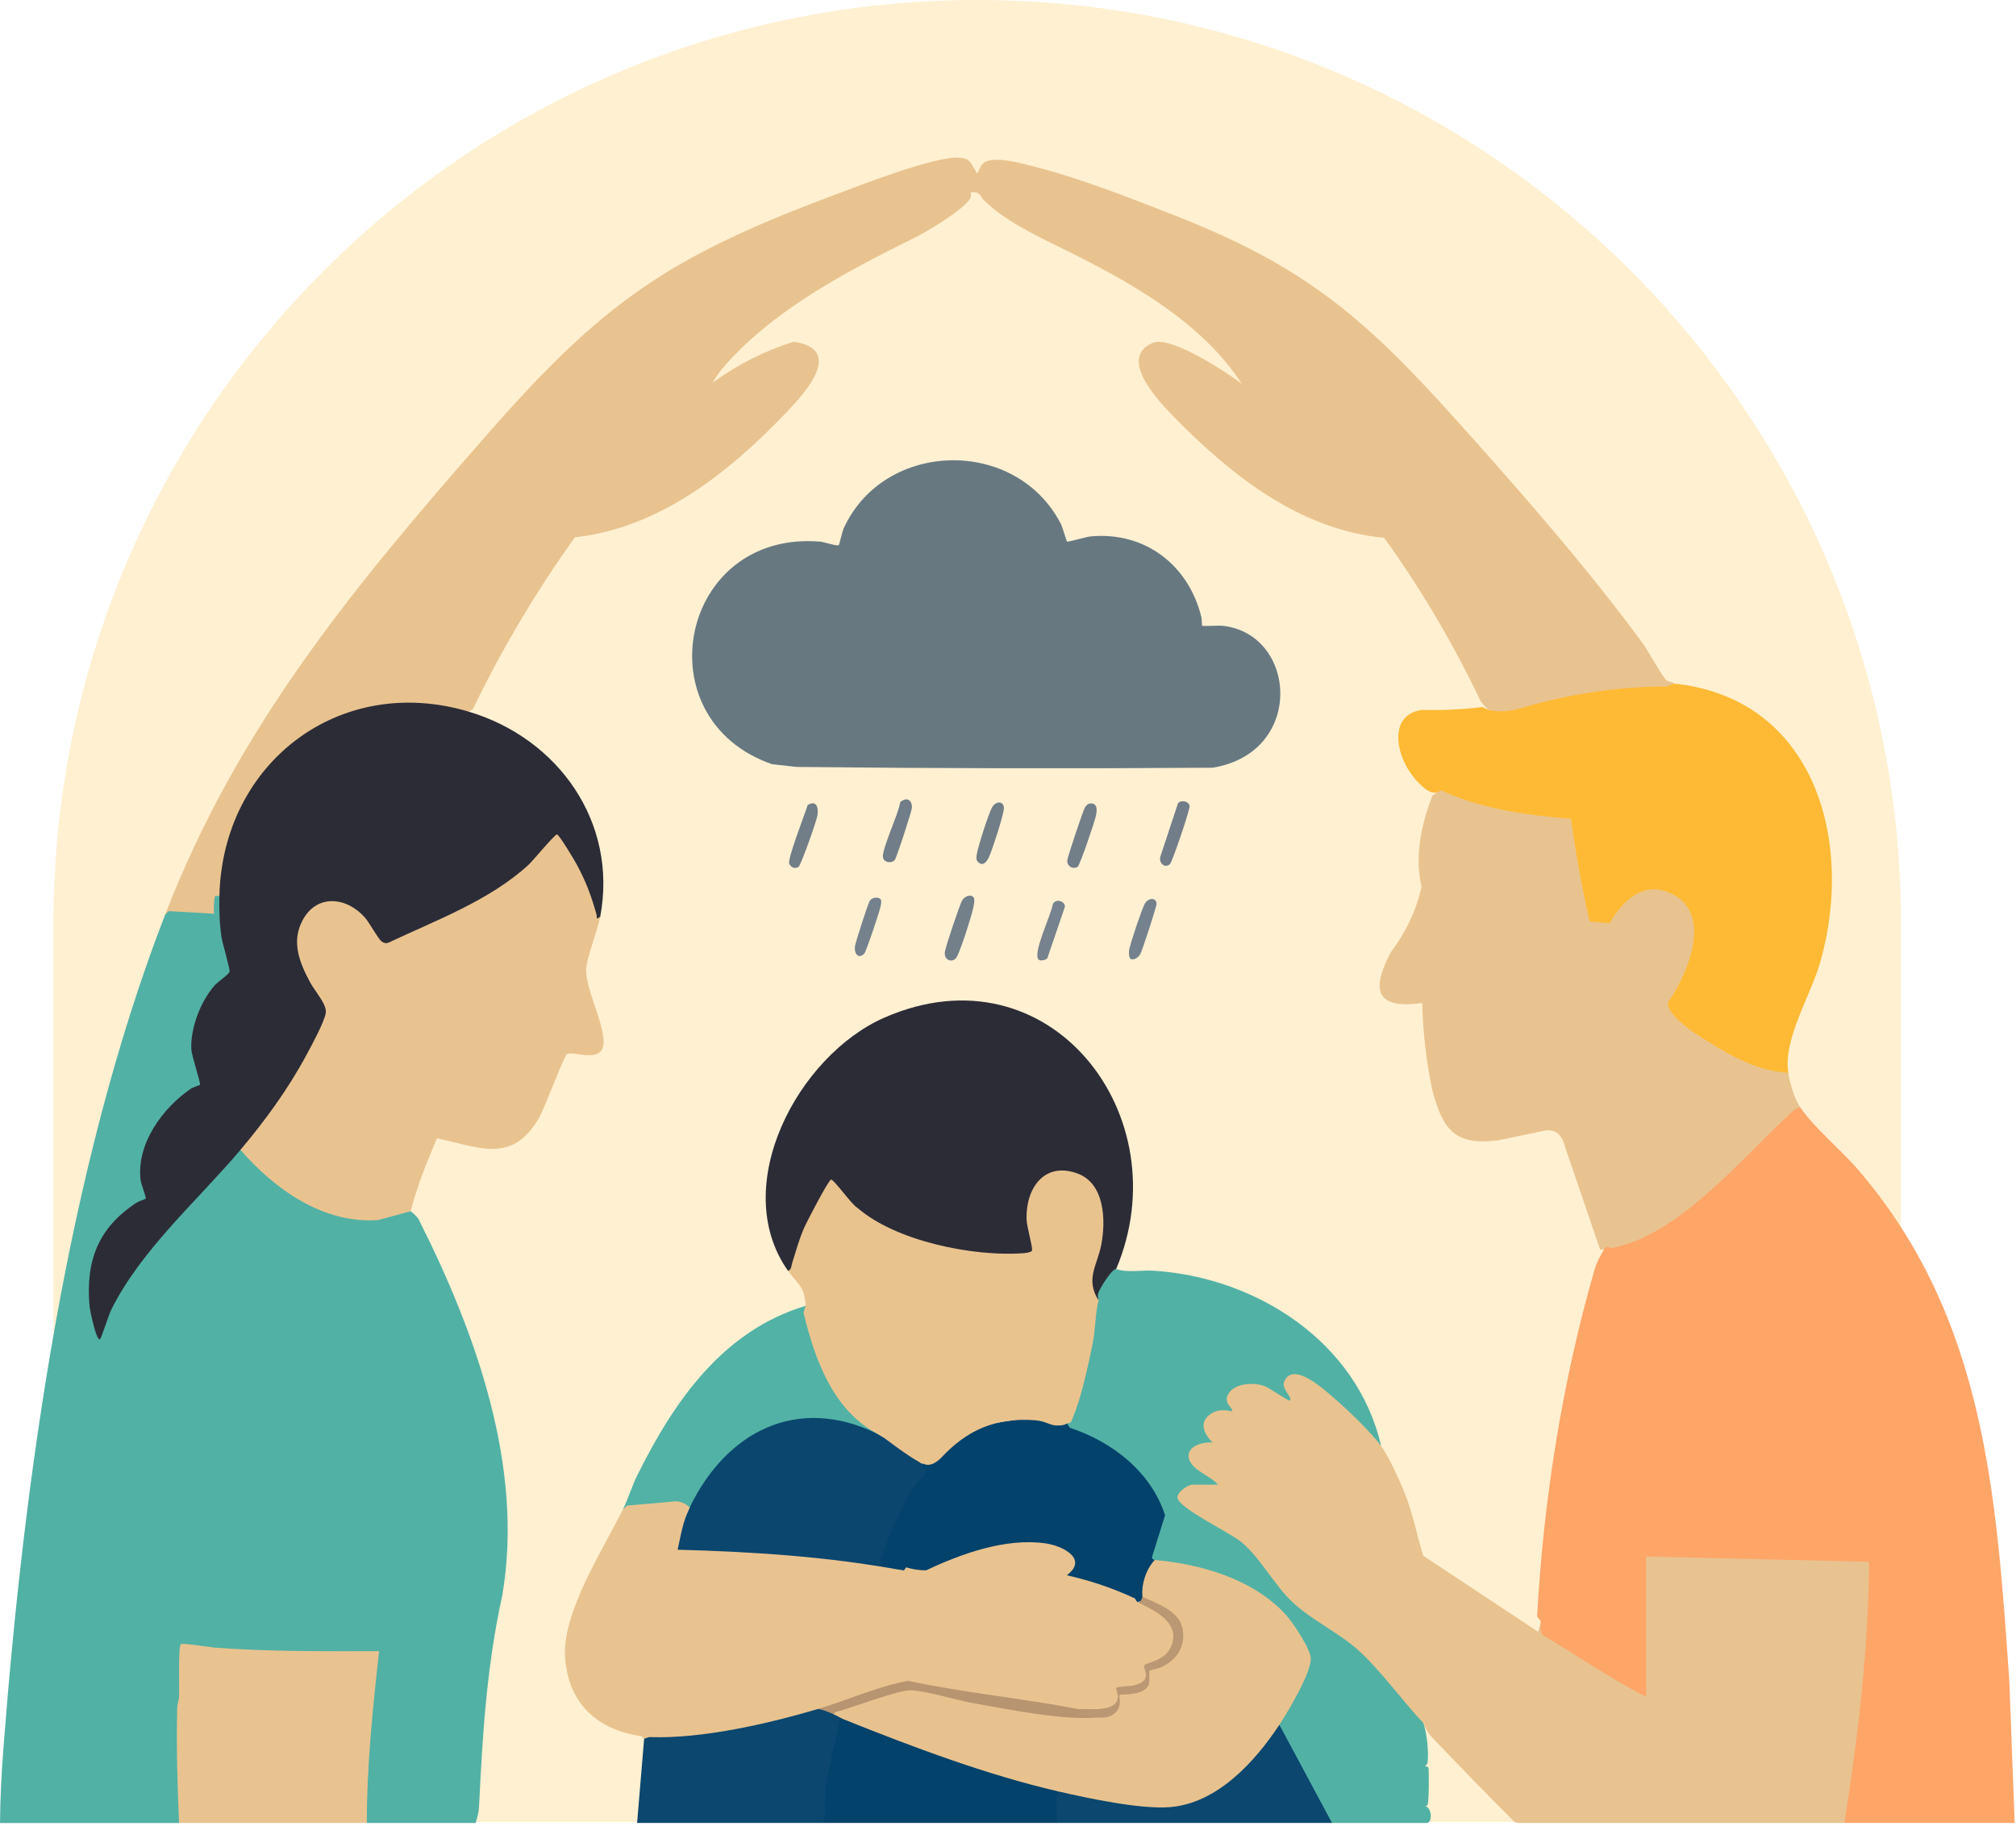 <svg width="500" height="453" viewBox="0 0 500 453" fill="none" xmlns="http://www.w3.org/2000/svg">
<path d="M13.263 229.111C13.263 102.577 115.839 0 242.374 0C368.909 0 471.486 102.577 471.486 229.111V452H13.263V229.111Z" fill="#FFF0D1"/>
<path d="M446.565 274.823C449.821 279.654 456.824 285.493 460.915 290.272C492.368 326.962 495.139 370.803 498.356 417.243L499.669 452.243C485.604 452.243 471.519 452.243 457.447 452.243L457.202 450.016C460.246 429.544 462.076 408.965 462.706 388.3L408.773 387.028L408.263 386.146L409.131 386.551V420.411L408.263 420.934L406.85 420.861C398.561 416.64 389.987 411.702 382.255 406.42C381.592 405.963 381.035 404.942 381.85 404.544L382.149 402.231L381.24 401.005C382.739 372.646 387.46 342.583 395.597 314.555C395.829 313.767 396.187 313.011 396.559 312.249C396.93 311.487 397.368 310.758 397.818 310.035C397.533 308.259 398.395 308.332 399.801 308.69C409.814 306.582 417.911 299.835 425.365 293.155L444.138 274.949C445.193 273.855 446.002 273.802 446.565 274.81V274.823Z" fill="#FEA568"/>
<path d="M415.232 169.591C450.226 173.25 459.954 208.886 451.472 238.631C449.039 247.16 442.202 257.778 443.521 266.128C443.455 267.209 444.012 267.573 442.62 267.255C434.33 265.373 426.811 262.37 420.066 257.168C418.773 256.174 413.309 251.528 412.825 250.454C412.553 249.864 412.666 249.718 412.805 249.162C413.349 246.961 416.459 242.581 417.494 239.89C418.873 236.304 420.027 231.698 418.86 227.927C416.903 221.618 409.403 219.676 404.35 223.712C402.62 225.097 400.491 229.398 399.556 229.822C399.078 230.041 394.344 229.597 393.906 229.385C393.044 228.961 392.553 225.634 392.295 224.467C390.796 217.628 390.252 210.596 389.151 203.697C380.882 203.432 372.653 202.292 364.768 199.793C362.354 199.031 358.647 197.732 356.479 196.545C354.344 197.354 351.26 193.729 349.96 191.959C346.24 186.889 344.383 177.372 352.606 176.119C357.593 176.252 362.62 176.013 367.673 175.404L369.105 176.106C384.874 174.105 398.833 167.868 415.239 169.585L415.232 169.591Z" fill="#FEBA34"/>
<path d="M356.472 196.551L357.434 196.074C367.387 200.747 378.634 202.205 389.635 203.152C390.816 211.801 392.361 220.291 394.277 228.602L399.211 229.053C402.427 223.439 407.646 218.33 414.609 221.73C424.775 226.687 418.793 241.009 414.171 247.995C411.844 250.162 418.627 255.199 420.405 256.345C427.533 260.945 434.887 265.664 443.508 266.134C443.919 268.732 445.08 272.642 446.552 274.83C445.497 274.637 444.416 275.91 443.714 276.553C431.731 287.555 416.525 306.271 400.066 309.545C398.74 309.81 398.574 308.597 397.798 310.062L396.844 309.962L388.183 284.612C387.42 281.378 385.683 280.012 382.984 280.516L371.923 282.836C360.895 284.353 357.865 280.423 355.199 270.31C353.727 263.198 352.905 256.034 352.726 248.83C340.809 250.467 340.199 245.257 344.894 236.31C348.76 231.161 351.313 225.719 352.553 219.986C350.802 212.252 352.487 204.763 355.239 197.386L356.452 196.565L356.472 196.551Z" fill="#E9C38F"/>
<path d="M342.546 358.747C344.509 361.498 347.274 367.549 348.541 370.81C350.457 375.747 351.432 380.89 352.977 385.947L381.505 404.842L382.155 402.238C382.208 403.43 381.79 404.862 382.785 405.744C391.293 410.747 399.469 416.507 408.269 420.941V386.152L463.548 387.451C463.442 409.163 460.782 430.836 457.454 452.249C430.477 452.249 403.475 452.249 376.499 452.249L375.69 452.044C368.879 445.257 361.764 437.907 354.967 430.802C354.536 430.352 354.204 429.795 353.866 429.238C353.528 428.682 353.256 428.072 352.991 427.462C352.387 427.455 351.837 427.29 351.339 426.952C343.176 416.878 335.232 407.546 323.733 401.204C321.068 399.302 318.674 397.048 316.664 394.477C311.359 385.629 304.503 380.784 295.782 376.198C291.598 373.302 288.355 370.856 294.96 367.602L295.763 368.324C296.611 366.621 300.477 367.436 302.076 368.324C296.24 366.813 288.78 359.569 298.846 357.064C295.776 352.67 299.191 348.819 303.965 348.959C301.744 340.846 314.032 341.211 318.097 345.506C317.56 344.299 317.202 343.159 317.931 341.947C320.504 337.665 325.902 341.681 328.587 343.782C333.654 347.739 339.748 352.995 342.546 358.754V358.747Z" fill="#E8C38F"/>
<path d="M241.565 41.737C242.911 43.652 242.619 45.68 240.696 47.827C240.763 48.086 240.816 48.344 240.816 48.603C240.809 50.922 230.113 57.331 227.613 58.577C211.585 66.557 194.562 75.259 181.943 88.329C180.007 90.337 178.097 92.491 176.757 94.936C183.037 90.37 189.742 86.983 196.877 84.783C209.35 86.645 199.94 97.196 195.08 102.273C180.988 116.986 163.893 130.897 142.58 133.303C132.832 146.929 124.403 161.132 117.295 175.912L116.214 176.541L114.417 176.939C84.834 168.509 56.406 190.241 55.338 220.641L54.41 222.205C53.382 222.994 54.33 227.077 53.979 227.428C53.475 227.932 42.639 226.473 40.922 226.99C59.092 180.008 88.024 145.213 120.783 107.833C149.277 75.319 165.325 63.965 206.088 48.689C212.699 46.21 231.757 38.695 237.858 39.119C240.199 39.278 240.61 39.934 241.572 41.743L241.565 41.737Z" fill="#E8C38F"/>
<path d="M415.232 169.591L413.356 170.3C401.419 170.34 389.589 172.07 377.872 175.496C374.735 176.53 371.811 176.735 369.092 176.112L367.248 174.025C360.524 159.815 352.288 145.857 343.283 133.424C322.401 131.436 305.378 117.975 291.167 103.428C287.673 99.849 277.049 88.966 285.823 85.076C290.232 83.121 303.986 92.221 307.978 95.19C296.718 78.024 276.638 68.037 258.435 59.176C253.203 56.432 247.845 53.608 243.714 49.334C242.978 47.849 241.976 47.352 240.703 47.829C241.632 45.801 241.711 43.959 241.572 41.738C241.758 42.083 242.076 43.11 242.222 43.044C242.825 42.759 242.918 41.042 244.218 40.254C246.91 38.617 253.826 40.645 256.897 41.434C267.958 44.25 281.008 49.373 291.731 53.595C322.845 65.843 337.673 78.144 359.748 102.619C375.584 120.182 393.402 140.469 407.321 159.457C408.667 161.293 412.281 167.834 413.276 168.729C413.866 169.253 414.728 169.014 415.239 169.597L415.232 169.591Z" fill="#E9C38F"/>
<path d="M241.506 222.707C241.824 223.211 241.506 224.623 241.373 225.272C240.929 227.393 238.296 235.551 237.354 237.308C236.413 239.064 234.026 238.355 234.35 236.108C234.543 234.796 237.984 224.503 238.621 223.39C239.258 222.276 240.889 221.733 241.506 222.701V222.707Z" fill="#737F89"/>
<path d="M200.325 199.702C202.514 198.449 203.031 200.258 202.732 202.313C202.54 203.638 198.634 214.687 198.057 215.045C197.109 215.628 196.174 215.23 195.743 214.256C195.252 213.129 199.675 201.809 200.325 199.702Z" fill="#717D87"/>
<path d="M221.877 213.402C221.035 214.251 219.291 213.992 219.006 212.773C218.555 210.871 222.952 201.692 223.257 199.027C224.828 197.596 226.314 198.418 226.155 200.479C226.088 201.307 222.355 212.919 221.877 213.402Z" fill="#717D88"/>
<path d="M292.163 199.27C292.899 198.395 294.743 198.693 295.041 199.899C295.227 200.648 290.731 213.93 290.134 214.414C288.801 215.507 287.375 213.996 287.78 212.538L292.163 199.27Z" fill="#717D88"/>
<path d="M242.547 213.831C241.984 213.268 242.169 212.545 242.275 211.863C242.587 209.928 245.127 202.034 246.022 200.344C246.798 198.873 248.675 198.495 248.986 200.258C249.192 201.444 246.022 211.081 245.273 212.638C244.722 213.785 243.801 215.077 242.547 213.825V213.831Z" fill="#717D87"/>
<path d="M259.742 237.751C259.344 238.148 258.157 238.473 257.653 238.109C255.889 236.843 260.783 226.736 261.061 224.495C261.546 222.805 264.152 223.415 264.118 224.94L259.748 237.744L259.742 237.751Z" fill="#76828D"/>
<path d="M280.346 237.825C279.994 237.58 279.954 236.228 280.041 235.684C280.293 234.134 283.144 225.664 283.887 224.265C284.696 222.734 286.725 222.515 286.851 224.166C286.904 224.822 283.356 235.665 282.819 236.679C282.375 237.507 281.181 238.402 280.346 237.825Z" fill="#75828D"/>
<path d="M218.443 223.136C218.734 223.593 218.423 224.694 218.297 225.27C218.025 226.523 214.789 236.139 214.371 236.564C212.958 238.022 211.778 236.67 212.057 234.708C212.209 233.634 215.2 224.409 215.684 223.534C216.254 222.5 218.012 222.48 218.436 223.136H218.443Z" fill="#75828D"/>
<path d="M191.513 189.595C159.218 178.448 168.535 131.438 203.475 134.374C204.41 134.454 207.633 135.574 208.031 135.223C208.197 135.077 208.853 131.929 209.271 131.021C219.344 109.13 251.997 108.381 263.124 130C263.575 130.875 264.47 134.215 264.656 134.348C264.901 134.52 269.45 133.168 270.511 133.069C283.979 131.829 294.782 140.187 297.945 153.044C298.091 153.647 298.064 155.152 298.144 155.231C298.316 155.41 302.235 155.145 303.137 155.238C321.665 157.147 323.794 186.679 300.75 190.457C266.493 190.702 232.109 190.636 197.607 190.265L191.499 189.582L191.513 189.595Z" fill="#677881"/>
<path d="M270.511 199.316C272.275 199.316 272.056 201.013 271.844 202.226C271.599 203.578 267.839 214.692 267.262 215.05C266.075 215.786 264.556 214.818 264.709 213.407C264.808 212.472 268.582 201.192 269.072 200.33C269.371 199.813 269.895 199.316 270.511 199.316Z" fill="#727E88"/>
<path d="M54.41 222.207L55.252 223.91C55.431 229.822 56.267 235.581 57.752 241.195L57.023 242.361C48.607 248.552 46.499 259.043 50.391 268.348L50.265 269.488C40.975 274.379 32.42 285.964 36.936 296.727L36.764 297.808C24.045 303.647 20.119 317.889 24.642 330.395C27.686 320.169 34.788 311.699 41.784 303.607C46.784 297.828 52.361 291.671 57.686 286.203L59.629 285.268L61.141 285.659C71.154 296.939 86.081 305.854 101.028 299.809L101.85 300.485C102.255 300.79 102.646 301.108 102.991 301.466C103.336 301.824 103.66 302.175 103.866 302.586C118.09 330.773 130.02 364.13 124.569 395.823C120.736 413.227 119.668 430.193 118.813 448.187C118.747 449.579 118.369 450.931 117.951 452.256H90.968C90.743 451.64 90.537 451.024 90.398 450.387C90.259 449.751 90.126 449.135 90.133 448.525C90.312 435.721 91.373 422.678 93.528 410.105C77.646 410.98 60.829 410.615 45.59 408.72C44.901 421.955 44.668 436.012 44.894 450.209L44.397 452.263H0C0.053 445.967 0.391 439.638 0.875 433.348C6.048 366.297 16.645 289.749 40.915 227.005L41.804 226.031L53.123 226.681C52.958 225.209 53.017 223.764 53.302 222.34L54.403 222.22L54.41 222.207Z" fill="#51B1A5"/>
<path d="M44.403 452.242C44.005 442.777 43.7 433.234 43.952 423.743C43.979 422.716 44.39 421.761 44.423 420.734C44.489 418.878 44.184 408.566 44.847 407.89C45.186 407.545 52.195 408.665 53.336 408.751C66.87 409.772 80.438 409.64 94.025 409.626C92.454 423.77 90.975 437.992 90.975 452.242H44.403Z" fill="#E9C38F"/>
<path d="M116.221 176.541C138.475 183.156 153.276 204.026 148.866 227.421C148.416 228.614 148.124 228.992 147.262 227.852C145.524 220.82 142.388 213.729 137.918 208.294C131.453 216.559 123.555 221.774 113.992 226.672C108.044 229.721 101.479 232.75 95.252 234.778C93.111 233.108 91.313 230.92 89.868 228.216C77.839 216.95 69.888 233.419 77.931 243.725C81.93 249.146 82.461 250.154 79.788 256.324C75.75 265.656 68.495 276.127 61.897 283.914C61.632 284.226 61.267 284.458 60.882 284.683C60.498 284.909 60.073 285.094 59.642 285.26C49.059 297.786 35.04 309.981 27.64 324.82C26.963 326.178 25.126 331.978 24.815 332.223C23.913 332.925 22.282 324.879 22.215 324.17C21.207 312.837 24.291 304.659 33.827 298.389C34.41 298.005 36.035 297.501 36.108 297.402C36.36 297.05 35 293.816 34.874 292.815C33.767 283.835 40.279 274.921 47.308 270.109C47.878 269.718 49.523 269.221 49.596 269.122C49.861 268.751 47.534 262.077 47.454 260.234C47.222 254.965 49.808 248.258 53.323 244.368C54.092 243.513 56.804 241.704 56.93 241.054C57.076 240.298 55.153 234.029 54.914 232.352C54.43 228.979 54.337 225.599 54.417 222.192C55.206 189.326 84.145 166.998 116.221 176.535V176.541Z" fill="#2C2C37"/>
<path d="M59.636 285.261C65.736 278.037 71.486 270.13 75.968 261.786C77.275 259.36 80.325 253.793 80.789 251.354C81.187 249.266 78.09 245.88 76.97 243.805C74.311 238.855 72.155 233.678 75.067 228.27C78.621 221.656 86.035 222.524 90.524 227.654C91.671 228.96 93.754 232.883 94.642 233.546C95.186 233.95 95.637 234.089 96.307 233.877C107.951 228.383 121.413 223.412 131.021 214.604C132.189 213.531 137.64 206.903 138.15 207.009C138.72 207.128 142.434 213.345 142.991 214.372C145.285 218.601 146.645 222.213 147.931 226.839C148.183 227.74 147.56 228.27 148.86 227.429C148.19 230.961 145.398 237.754 145.378 240.69C145.352 245.436 149.45 253.011 149.702 258.154C150 264.351 142.129 260.487 140.571 261.547C139.861 262.031 135.106 274.862 133.701 277.294C127.089 288.72 119.191 284.737 108.362 282.398C105.915 288.29 103.382 294.334 101.85 300.484L93.813 302.671C80.139 303.659 68.15 295.056 59.629 285.261H59.636Z" fill="#E9C38F"/>
<path d="M276.824 314.823C275.968 316.838 272.838 321.431 272.473 322.65C269.814 322.153 269.841 317.607 270.358 315.32C273.329 307.665 275.63 292.574 264.145 291.295C255.133 290.295 254.343 303.092 256.764 309.163C256.93 309.939 256.857 310.482 256.34 311.092C255.259 312.364 246.751 311.867 244.828 311.695C230.438 310.389 214.907 306.108 206.34 293.92C201.737 300.388 198.959 308.116 196.412 315.685L195.431 315.261C180.63 294.245 197.944 261.809 219.383 252.438C260.351 234.53 292.878 276.867 276.824 314.823Z" fill="#2C2C37"/>
<path d="M264.636 353.092C271.274 354.835 279.616 359.958 284.013 365.26C285.558 367.129 289.828 373.717 289.828 375.917C289.828 377.004 286.997 385.182 286.406 387.005C285.425 390 284.41 393.175 283.363 396.138C284.769 397.052 283.568 398.172 282.056 397.443C275.949 394.56 269.026 392.91 262.474 391.352C263.754 389.868 267.196 389.092 265.292 386.587C260.903 380.808 244.331 384.599 238.429 386.68C236.347 387.416 231.022 390.305 229.57 390.478C227.998 390.663 225.677 389.768 224.172 389.616L214.357 388.271C212.593 386.647 216.44 386.872 217.693 387.137C220.04 379.35 223.19 371.205 228.741 365.101C227.912 364.186 227.647 363.397 228.96 363.086C233.071 361.913 235.186 358.4 238.84 356.213C244.828 352.634 248.8 352.853 255.259 351.733C258.164 351.229 256.201 351.647 258.442 352.117C260.379 352.528 262.647 352.555 264.656 353.078L264.636 353.092Z" fill="#02426B"/>
<path d="M342.547 358.746C340.166 355.413 334.032 349.547 330.803 346.784C328.449 344.776 320.637 337.512 318.489 342.787C317.759 344.583 320.637 346.671 319.914 347.44C319.669 347.698 314.715 344.265 313.687 343.881C310.876 342.84 305.882 343.086 304.477 346.147C303.488 348.295 306.101 349.547 305.557 350.051C305.372 350.223 302.865 349.236 300.617 350.555C297.229 352.55 298.402 355.605 300.77 357.878C298.469 357.6 294.125 358.786 294.861 361.795C295.597 364.804 300.173 366.037 302.076 368.317H295.763C294.702 368.317 291.904 370.126 292.043 371.558C292.295 374.142 305.04 380.22 307.739 382.447C312.68 386.509 315.836 393.004 320.564 397.465C325.292 401.925 332.149 405.1 336.904 409.408C342.348 414.338 347.832 421.94 353.004 427.461C353.86 429.615 354.437 435.169 354.039 437.323C353.973 437.667 353.701 437.913 353.435 438.118C353.774 438.211 354.278 438.357 354.304 438.622C354.417 439.788 354.424 447.403 354.012 447.834C353.873 447.98 353.661 448.06 353.429 448.126C354.901 448.066 355.531 452.029 353.867 452.255C346.042 452.255 338.19 452.255 330.365 452.255L329.138 451.811C325.12 444.315 321.101 436.819 317.076 429.317L317.302 427.898L316.837 427.024C318.701 424.074 320.524 421.032 322.043 417.864C322.62 416.665 323.177 415.452 323.615 414.193C324.994 410.276 321.91 405.232 319.211 402.343C310.538 393.064 300.239 389.326 287.699 388.02L286.393 387.02C286.035 386.92 285.79 386.715 285.69 386.37L288.953 375.905C285.511 365.215 275.896 357.659 265.319 354.2L264.636 353.1C268.508 343.523 270.339 333.157 271.479 322.997L272.467 322.659C272.321 322.083 272.222 321.533 272.335 320.93C272.494 320.094 275.657 314.799 276.817 314.832C279.695 315.793 283.164 315.057 286.194 315.25C311.658 316.867 336.705 333.005 342.54 358.753L342.547 358.746Z" fill="#52B1A5"/>
<path d="M202.832 423.974C205.232 423.43 206.539 423.867 206.751 425.279C207.818 424.742 209.662 425.14 209.364 426.585C207.129 434.909 205.405 443.459 205.173 451.935L204.145 452.24H158.011L159.755 431.37C159.264 430.422 159.974 430.27 160.836 430.104C174.436 430.323 187.891 427.307 200.929 423.629L202.845 423.98L202.832 423.974Z" fill="#0B476F"/>
<path d="M209.358 426.585L211.015 426.625C226.937 432.981 243.19 437.985 259.629 442.843C260.671 443.154 261.579 443.784 262.454 444.414L263.098 445.255C262.812 447.356 262.753 449.477 262.925 451.624L262.023 452.241C242.733 452.241 223.422 452.241 204.139 452.241C205.007 450.14 204.397 447.767 204.616 445.547C205.16 440.026 207.023 432.782 208.243 427.228C208.469 426.188 207.746 426.526 209.358 426.579V426.585Z" fill="#02426B"/>
<path d="M317.302 427.891L330.359 452.24H262.024C262.229 449.689 261.54 446.832 262.461 444.413L263.609 443.784L275.83 446.256C293.31 451.16 306.685 442.948 315.949 428.341L317.302 427.891Z" fill="#0B476F"/>
<path d="M199.782 323.957C202.819 337.093 206.559 347.173 217.627 355.703L215.863 355.836C198.409 347.419 180.491 356.366 172.481 373.061L171.055 373.969C165.644 372.67 159.987 374.32 154.517 374.406C155.783 371.868 156.751 368.62 158.058 365.989C167.143 347.71 179.212 330.147 199.782 323.964V323.957Z" fill="#51B2A5"/>
<path d="M217.627 355.705C218.947 356.348 228.615 362.505 228.947 363.095C229.026 363.241 228.807 363.764 228.947 364.102C229.132 364.54 230.114 364.235 229.809 365.05C229.583 365.653 226.559 368.894 225.956 369.902C223.588 373.858 220.207 381.718 218.701 386.132C218.469 386.815 218.562 388.233 218.496 388.32C218.356 388.492 215.027 387.398 214.146 387.889L224.152 389.625C212.474 388.452 200.797 387.246 189.112 386.152L166.705 385.277C166.254 384.88 170.518 375.091 171.055 373.971C180.061 355.288 197.587 345.93 217.627 355.705Z" fill="#0B466E"/>
<path d="M171.054 373.968C169.37 377.315 168.767 381.345 168.064 384.46C186.432 384.95 205.279 386.117 224.158 389.629L224.728 388.827C226.386 389.338 228.044 389.583 229.702 389.57C238.435 385.447 249.344 381.504 259.231 382.869C263.541 383.466 270.013 386.753 264.582 390.796C270.484 392.121 276.114 394.037 281.472 396.549L282.043 397.45C283.753 396.708 286.87 398.769 288.501 400.127C294.708 405.284 291.771 411.765 284.662 413.608C285.385 418.545 282.288 419.195 277.997 419.334C277.785 421.097 277.208 422.635 276.253 423.96C275.292 424.722 270.299 425.531 269.742 424.298L267.242 423.987C266.678 424.106 266.114 424.212 265.551 424.252C264.987 424.292 264.443 424.325 263.906 424.245C250.982 422.35 238.037 420.342 225.219 417.856C218.561 419.52 212.016 421.581 205.584 424.04L202.832 423.987C190.451 427.638 174.112 431.396 161.247 430.946C160.67 430.926 159.848 431.39 159.741 431.376C159.688 431.37 159.33 430.767 158.913 430.7C148.177 429.097 141.147 422.754 140.166 411.58C139.184 400.406 149.344 384.791 154.523 374.406L155.511 373.505L165.915 372.61C168.269 372.259 168.767 372.537 170.093 373.2L171.054 373.968Z" fill="#E9C38F"/>
<path d="M317.301 427.891C311.214 437.096 301.857 447.422 290.093 448.323C282.792 448.887 269.874 446.123 262.46 444.413C244.814 440.35 226.181 433.332 209.364 426.585C208.561 426.26 207.62 425.644 206.751 425.279C206.545 424.955 206.433 424.597 206.539 424.219C206.824 423.251 223.488 418.778 225.889 418.466C237.261 420.859 248.78 422.966 260.451 424.769C264.204 425.127 267.918 425.591 271.598 426.147L272.44 425.253C275.736 425.644 278.044 423.006 277.334 419.818C282.792 419.951 285.186 417.996 284.523 413.953C296.433 410.606 294.47 400.108 283.502 397.165L283.349 396.144C283.024 393.063 284.257 389.265 286.393 387.012C297.998 388.026 311.015 391.817 319.025 400.724C320.677 402.56 325.153 409.254 325.106 411.527C325.033 415.272 319.503 424.557 317.295 427.891H317.301Z" fill="#E8C28E"/>
<path d="M267.248 423.975L270.372 424.399L270.392 425.022C271.154 425.069 271.552 425.294 271.598 426.149C262.407 426.646 250.683 424.134 241.466 422.55C237.262 421.828 229.297 419.309 225.597 419.329C222.964 419.343 212.01 423.306 208.654 424.353C207.964 424.572 207.169 424.532 206.744 425.274C205.511 424.757 204.185 424.114 202.825 423.969C210.299 421.762 217.514 418.415 225.232 416.977C239.012 419.966 253.502 421.278 267.235 423.969L267.248 423.975Z" fill="#B79571"/>
<path d="M283.349 396.143C286.983 397.82 292.599 399.649 293.329 404.216C294.012 408.477 291.996 411.592 288.302 413.488C287.513 413.892 285.239 414.323 285.133 414.449C284.94 414.674 285.179 416.762 285 417.577C284.277 420.884 277.991 420.201 277.692 420.493C277.394 420.785 278.561 423.363 276.406 425.079C274.768 426.378 273.468 426.047 271.598 426.146L267.248 425.271C267.301 424.244 269.867 425.291 269.861 424.622C269.861 424.489 267.666 424.052 267.248 423.972C269.867 423.847 276.923 424.927 277.255 421.103C277.321 420.36 276.718 418.896 276.817 418.757C277.096 418.359 280.345 418.326 281.2 418.127C286.24 416.941 283.289 413.865 283.813 413.143C284.337 412.421 288.634 412.083 290.239 408.895C293.302 402.811 286.532 399.563 282.042 397.442C282.812 397.721 283.11 396.813 283.349 396.137V396.143Z" fill="#BA9874"/>
<path d="M272.467 322.651C271.711 325.176 271.652 330.127 271.022 333.169C269.875 338.749 268.25 346.543 266.068 351.7C265.743 352.468 265.763 353.151 264.629 353.091C264.629 353.091 264.258 353.646 262.269 353.646C260.279 353.646 259.47 352.556 256.718 352.343C246.901 351.582 239.709 354.835 233.33 361.754C231.678 363.331 230.213 363.775 228.94 363.092C228.674 363.298 228.024 362.726 227.786 362.593C224.861 360.943 221.857 358.624 219.165 356.629L217.627 355.703C206.552 349.877 202.036 337.119 199.284 325.633L199.782 323.957C199.722 323.698 199.841 323.347 199.782 323.088L200.869 322.883C204.702 326.807 211.009 325.852 212.885 320.656C208.734 325.614 203.92 324.513 199.351 320.908C198.721 318.814 196.791 317.183 195.432 315.255C196.34 314.99 196.227 314.128 196.44 313.439C197.394 310.39 198.131 307.64 199.41 304.664C200.047 303.193 205.432 292.807 206.101 292.641C206.771 292.476 211.327 298.977 212.613 299.607C222.109 307.898 241.201 311.755 253.555 310.92C254.046 310.887 255.876 310.735 255.955 310.191C256.115 309.144 254.656 304.385 254.603 302.437C254.384 294.855 258.966 288.082 267.235 291.124C274.026 293.622 274.278 302.768 273.144 308.746C272.156 313.969 269.105 317.25 272.467 322.638V322.651Z" fill="#E9C38E"/>
<path d="M199.782 323.09C199.617 322.395 199.524 321.513 199.345 320.917C200.273 320.148 200.426 320.738 201.089 321.109C204.106 322.799 206.447 324.303 209.935 322.143C210.81 321.599 213.171 318.312 213.688 320.3C214.272 322.514 210.121 325.669 208.164 326.026C204.603 326.689 202.289 325.364 199.776 323.084L199.782 323.09Z" fill="#E9C38E"/>
</svg>
